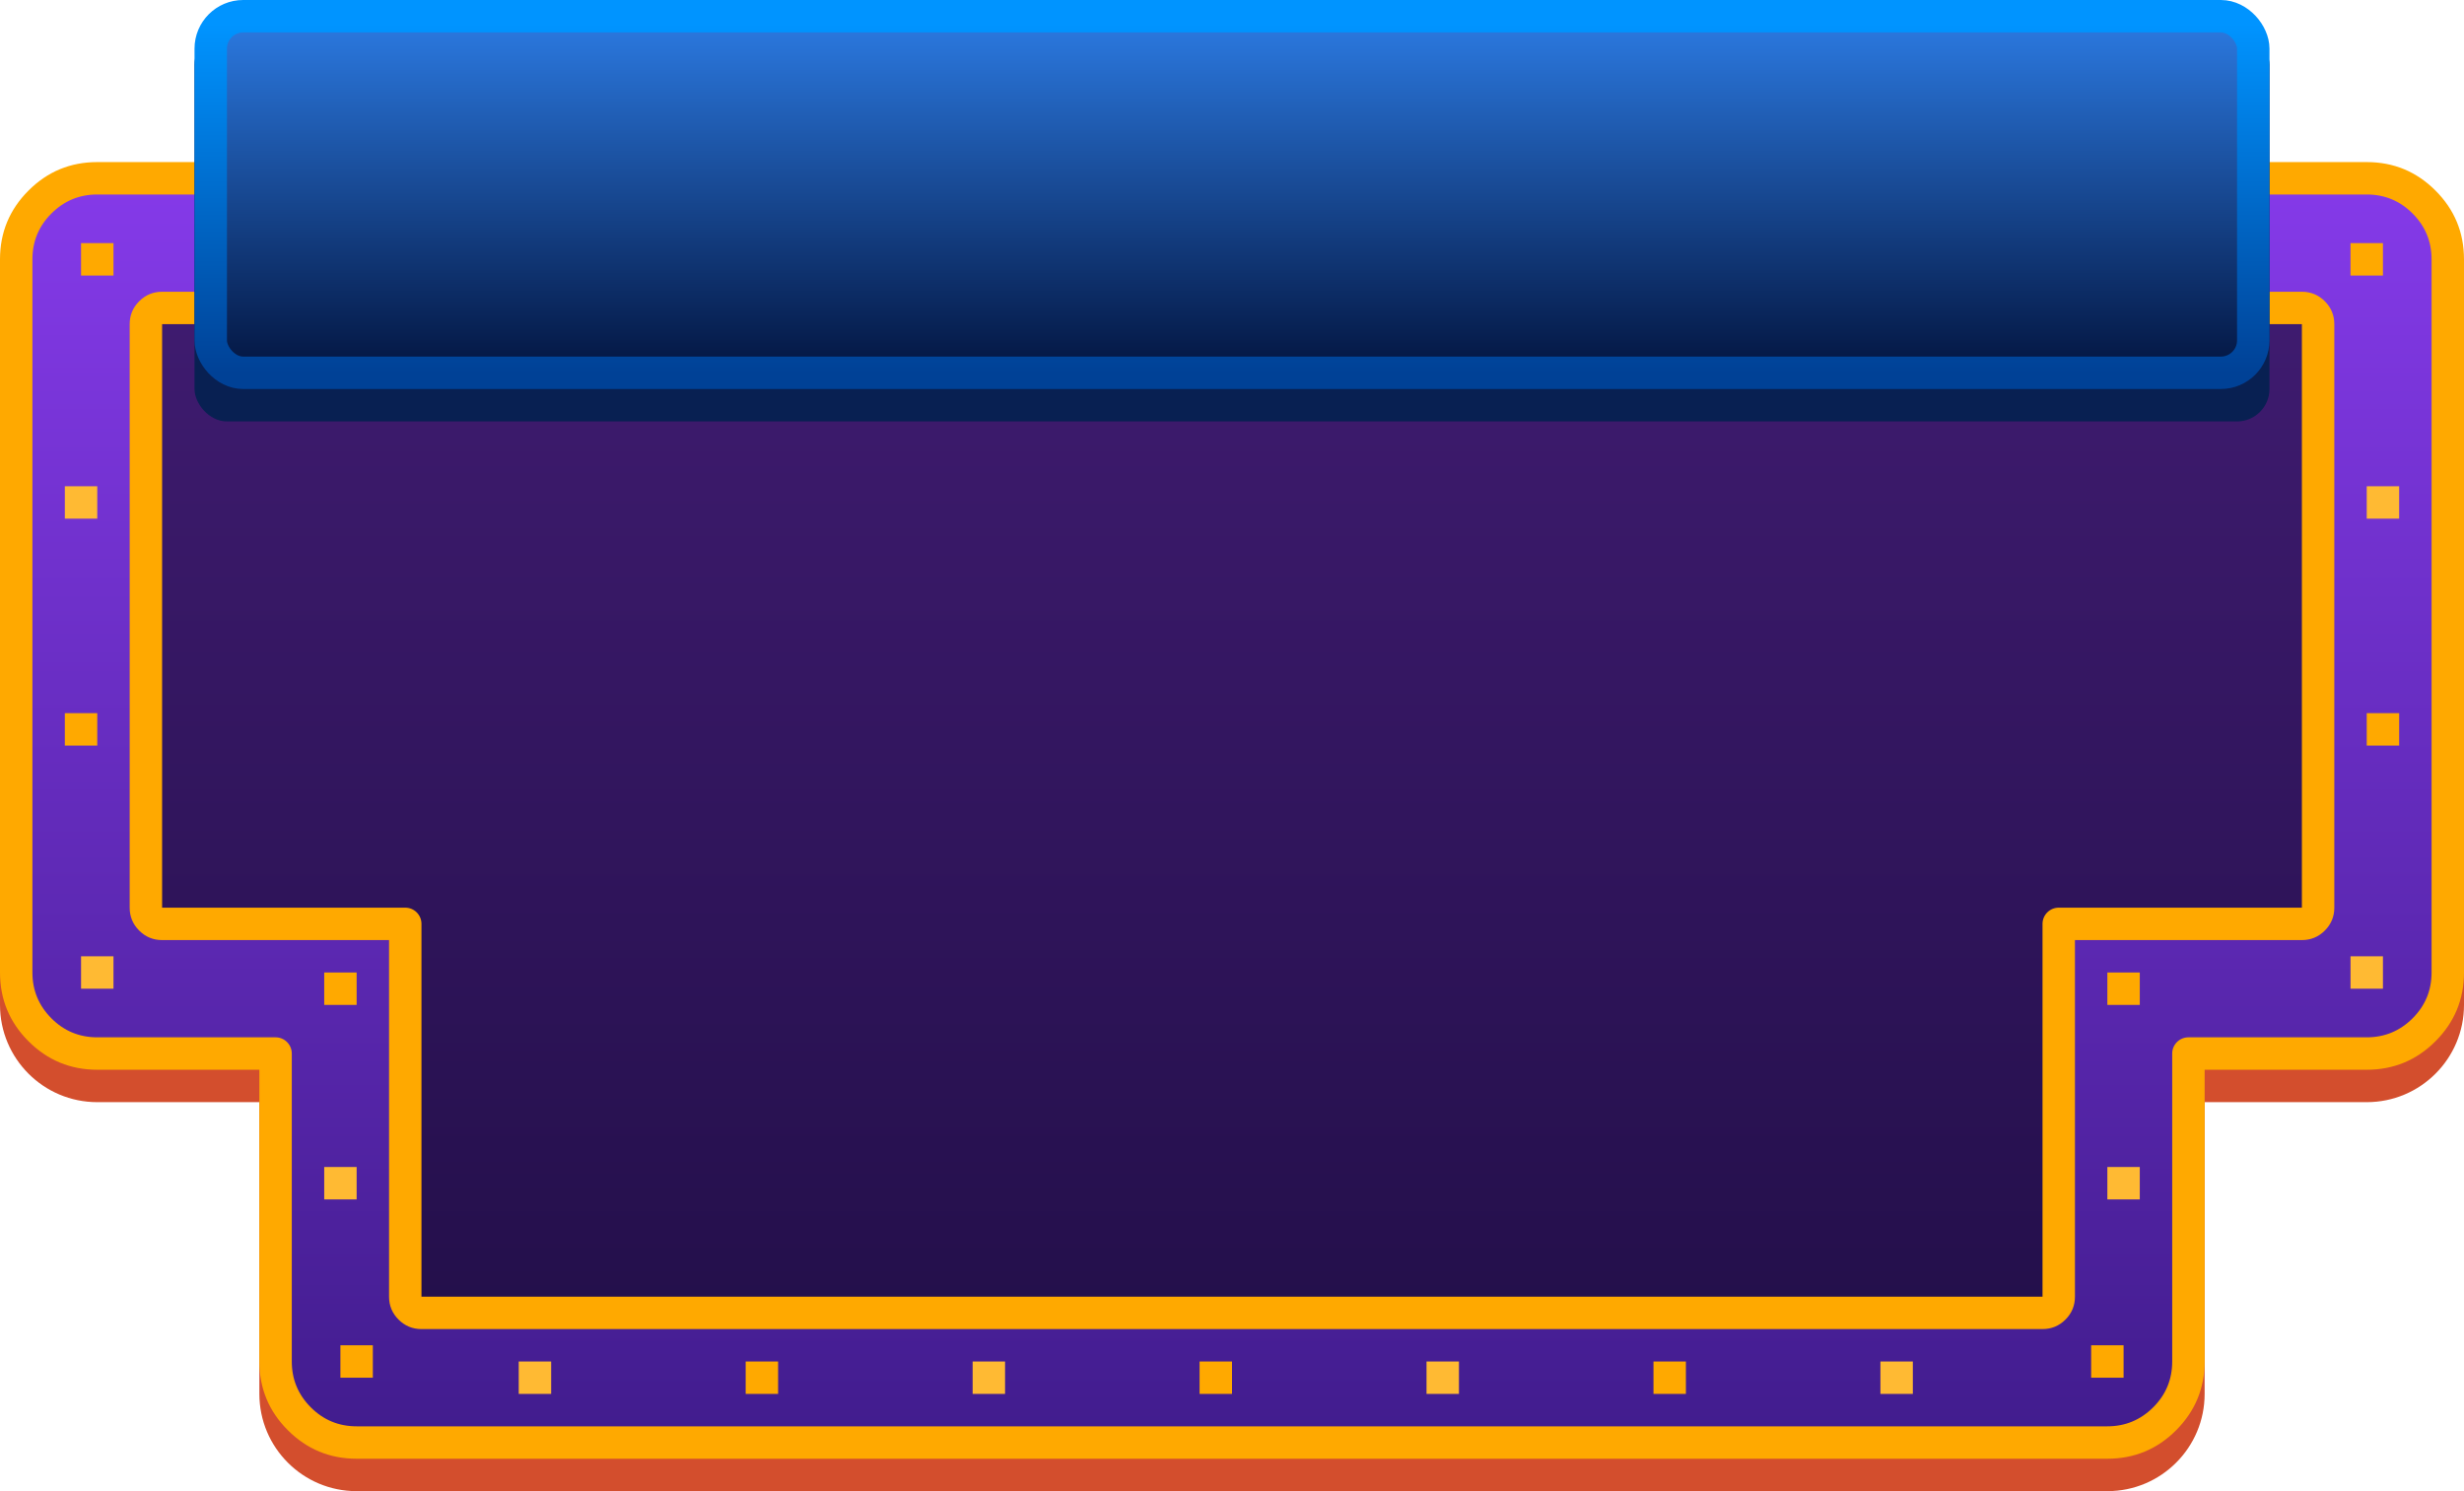 <svg height="46" viewBox="0 0 76 46" width="76" xmlns="http://www.w3.org/2000/svg" xmlns:xlink="http://www.w3.org/1999/xlink"><linearGradient id="a" x1=".5" x2=".5" y1="0" y2="1"><stop offset="0" stop-color="#853ae9"/><stop offset="1" stop-color="#411c8d"/></linearGradient><linearGradient id="b" x1=".5" x2=".5" y1="0" y2="1"><stop offset=".022" stop-color="#0094ff"/><stop offset="1" stop-color="#004196"/></linearGradient><linearGradient id="c" x1=".5" x2=".5" y1="0" y2="1"><stop offset="0" stop-color="#2c7be3"/><stop offset="1" stop-color="#031540"/></linearGradient><g><path d="m73 6c1.657 0 3 1.343 3 3v22c0 1.657-1.343 3-3 3h-5v9c0 1.657-1.343 3-3 3h-54c-1.657 0-3-1.343-3-3v-9h-5c-1.657 0-3-1.343-3-3v-22c0-1.657 1.343-3 3-3z" fill="#d34e2d"/><path d="m73 5.5h-70c-1.381 0-2.5 1.119-2.5 2.5v22c0 1.381 1.119 2.5 2.5 2.5h5.5v9.5c0 1.381 1.119 2.5 2.5 2.5h54c1.381 0 2.5-1.119 2.5-2.5v-9.5h5.5c1.381 0 2.5-1.119 2.5-2.5v-22c0-1.381-1.119-2.5-2.5-2.5z" fill="url(#a)"/><path d="m71 9.5h-66c-.276 0-.5.224-.5.5v18c0 .276.224.5.5.5h7.5v11.5c0 .276.224.5.5.5h50c.276 0 .5-.224.5-.5v-11.5h7.5c.276 0 .5-.224.5-.5v-18c0-.276-.224-.5-.5-.5z" opacity=".5"/><path d="m75.121 5.879c-.586-.586-1.293-.879-2.121-.879h-70c-.828 0-1.536.293-2.121.879-.586.586-.879 1.293-.879 2.121v22c0 .828.293 1.536.879 2.121.586.586 1.293.879 2.121.879h5v9c0 .828.293 1.536.879 2.121s1.293.879 2.121.879h54c.828 0 1.536-.293 2.121-.879s.879-1.293.879-2.121v-9h5c.828 0 1.536-.293 2.121-.879s.879-1.293.879-2.121v-22c0-.828-.293-1.536-.879-2.121zm-72.121.121h70c.552 0 1.024.195 1.414.586.391.391.586.862.586 1.414v22c0 .552-.195 1.024-.586 1.414s-.862.586-1.414.586h-5.5c-.276 0-.5.224-.5.5v9.5c0 .552-.195 1.024-.586 1.414s-.862.586-1.414.586h-54c-.552 0-1.024-.195-1.414-.586s-.586-.862-.586-1.414v-9.5c0-.276-.224-.5-.5-.5h-5.5c-.552 0-1.024-.195-1.414-.586s-.586-.862-.586-1.414v-22c0-.552.195-1.024.586-1.414.391-.391.862-.586 1.414-.586z" fill="#ffa900" fill-rule="evenodd"/><path d="m71.707 9.293c-.195-.195-.431-.293-.707-.293h-66c-.276 0-.512.098-.707.293-.195.195-.293.431-.293.707v18c0 .276.098.512.293.707.195.195.431.293.707.293h7v11c0 .276.098.512.293.707s.431.293.707.293h50c.276 0 .512-.098.707-.293s.293-.431.293-.707v-11h7c.276 0 .512-.098.707-.293s.293-.431.293-.707v-18c0-.276-.098-.512-.293-.707zm-66.707.707h66v18h-7.5c-.276 0-.5.224-.5.5v11.5h-50v-11.5c0-.276-.224-.5-.5-.5h-7.5z" fill="#ffa900" fill-rule="evenodd"/><rect fill="#082052" height="12" rx="1" width="64" x="6" y="1"/><rect fill="url(#c)" height="11" rx="1" stroke="url(#b)" transform="translate(6.5 .5)" width="63"/><path d="m73 15h1v1h-1z" fill="#ffba33"/><path d="m72.5 29.5h1v1h-1z" fill="#ffba33"/><path d="m65 36h1v1h-1z" fill="#ffba33"/><path d="m58 42h1v1h-1z" fill="#ffba33"/><path d="m44 42h1v1h-1z" fill="#ffba33"/><path d="m30 42h1v1h-1z" fill="#ffba33"/><path d="m16 42h1v1h-1z" fill="#ffba33"/><path d="m10 36h1v1h-1z" fill="#ffba33"/><path d="m2.5 29.5h1v1h-1z" fill="#ffba33"/><path d="m2 15h1v1h-1z" fill="#ffba33"/><g fill="#ffa900"><path d="m72.5 7.5h1v1h-1z"/><path d="m73 22h1v1h-1z"/><path d="m65 30h1v1h-1z"/><path d="m64.5 41.5h1v1h-1z"/><path d="m51 42h1v1h-1z"/><path d="m37 42h1v1h-1z"/><path d="m23 42h1v1h-1z"/><path d="m10.5 41.5h1v1h-1z"/><path d="m10 30h1v1h-1z"/><path d="m2 22h1v1h-1z"/><path d="m2.5 7.5h1v1h-1z"/></g></g></svg>